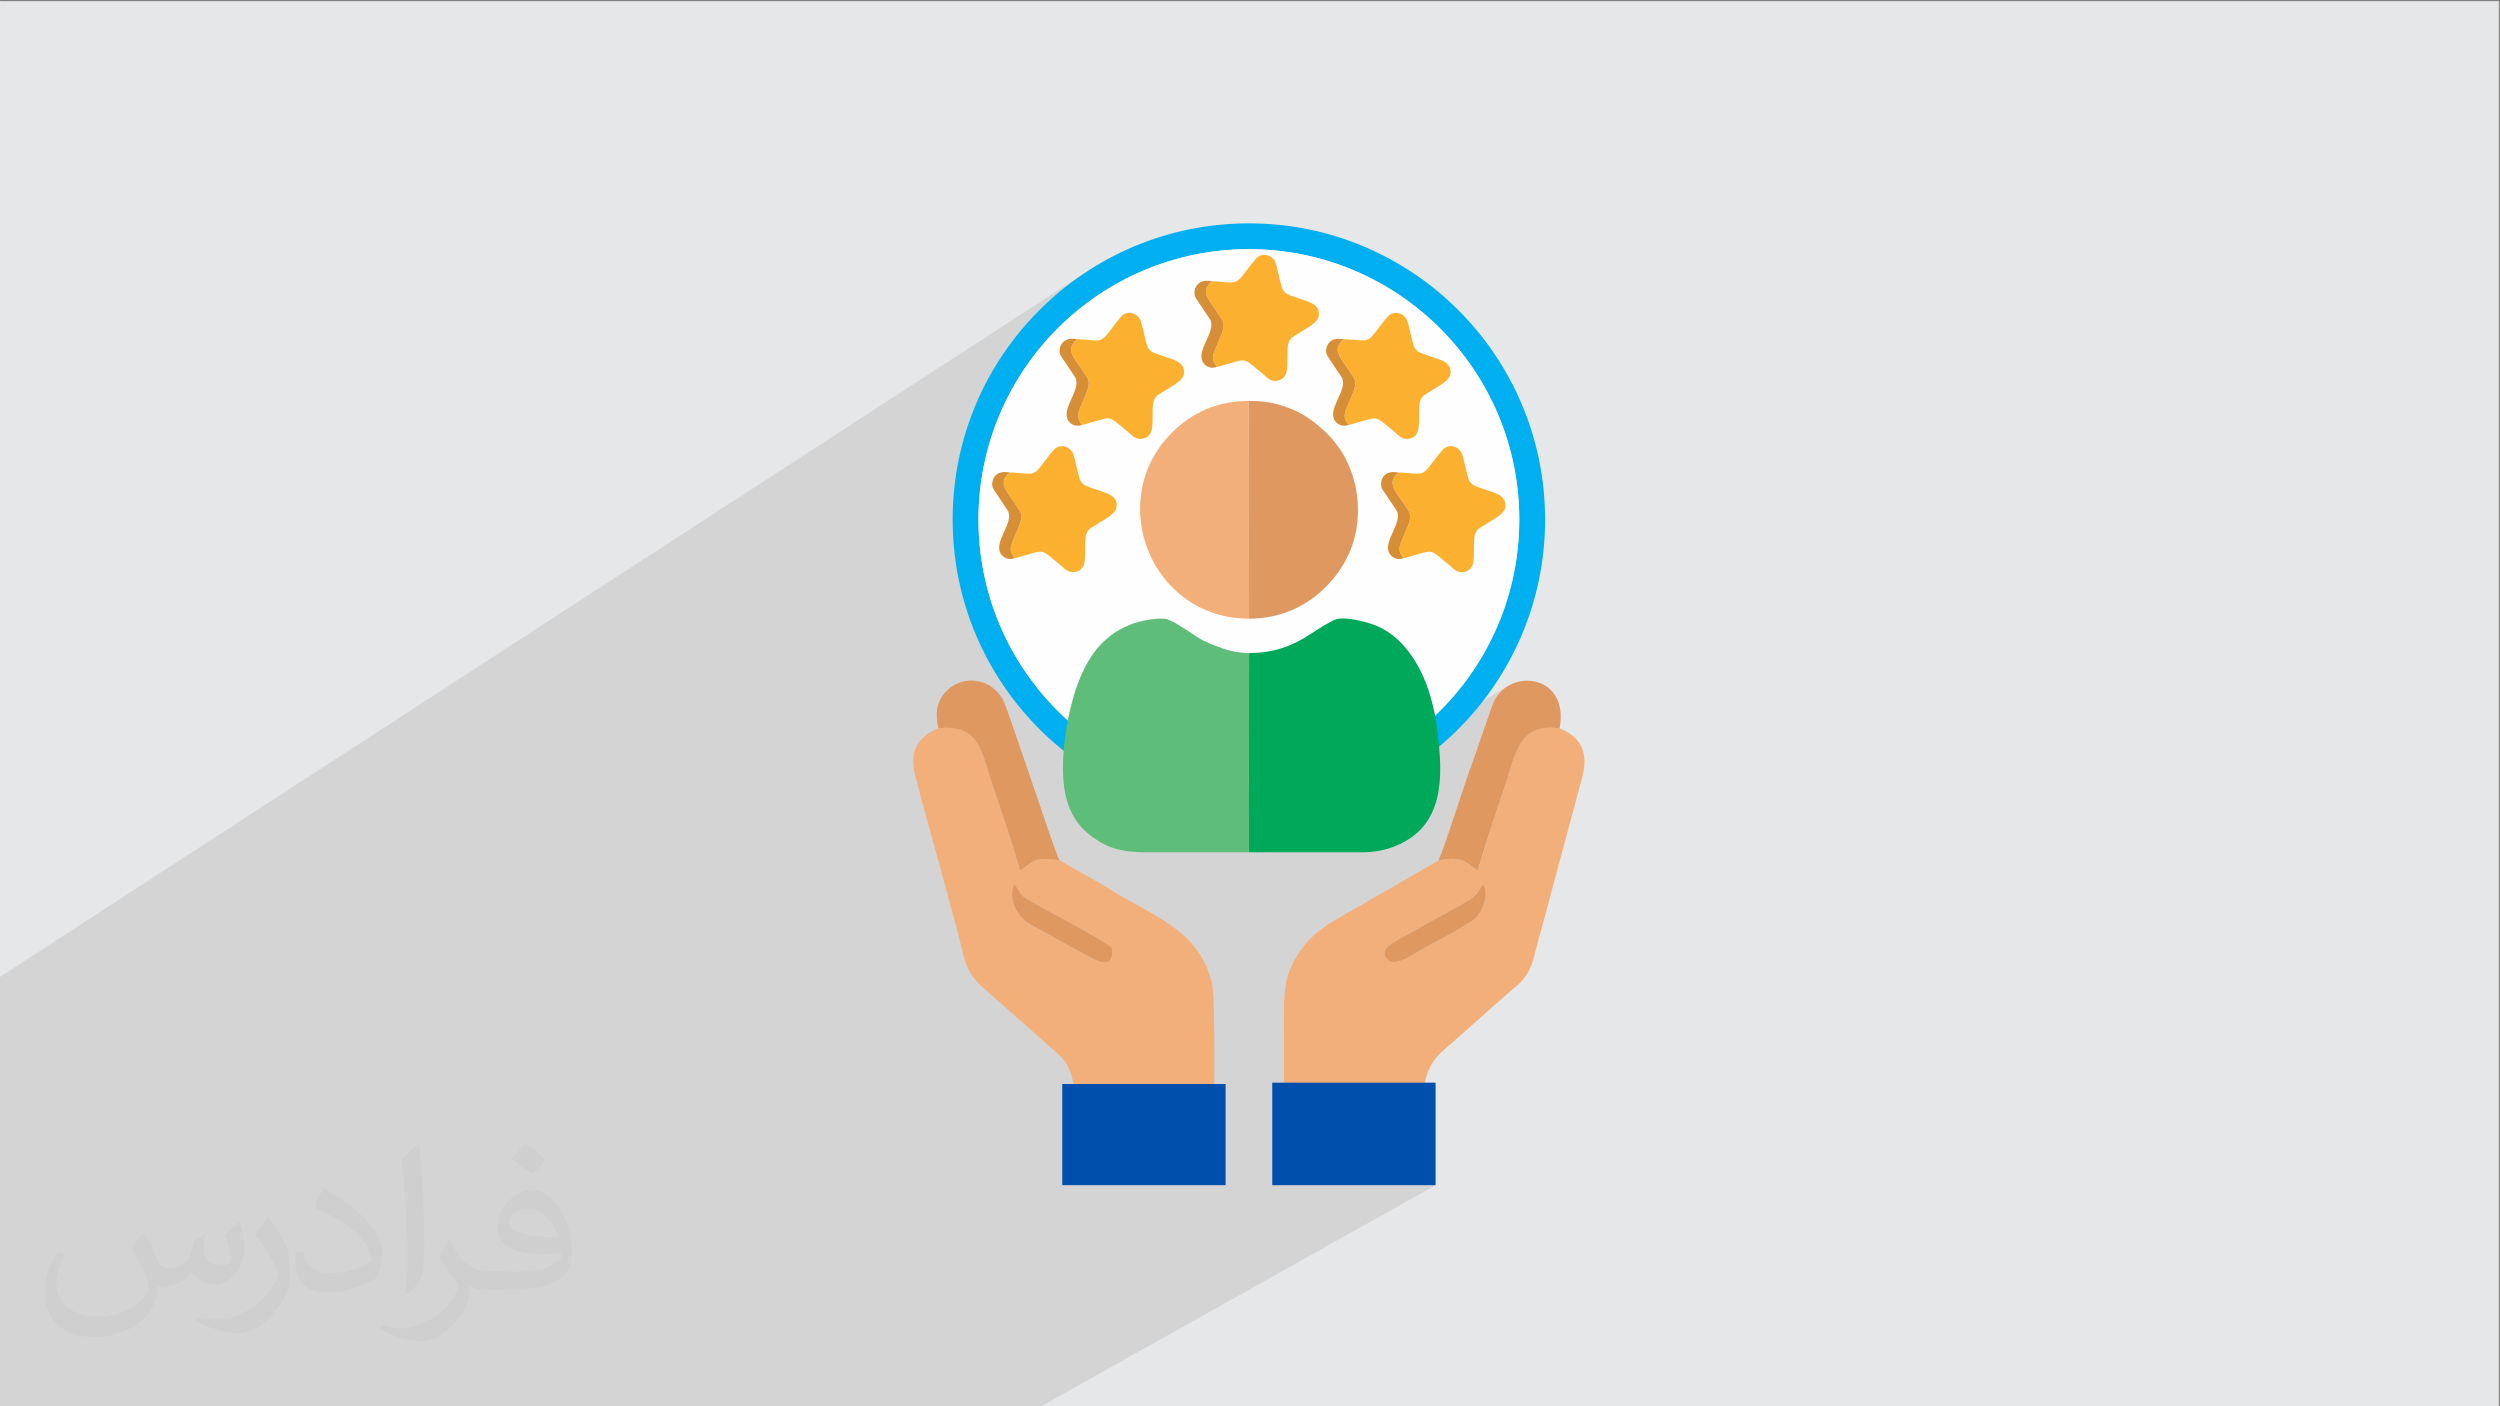 <?xml version="1.0" encoding="UTF-8"?>
<!DOCTYPE svg PUBLIC "-//W3C//DTD SVG 1.1//EN" "http://www.w3.org/Graphics/SVG/1.1/DTD/svg11.dtd">
<!-- Creator: CorelDRAW 2020 (64-Bit) -->
<svg xmlns="http://www.w3.org/2000/svg" xml:space="preserve" width="3.703in" height="2.083in" version="1.1" style="shape-rendering:geometricPrecision; text-rendering:geometricPrecision; image-rendering:optimizeQuality; fill-rule:evenodd; clip-rule:evenodd"
viewBox="0 0 3703.33 2083.33"
 xmlns:xlink="http://www.w3.org/1999/xlink"
 xmlns:xodm="http://www.corel.com/coreldraw/odm/2003">
 <rect x="0" y="0" width="3703.33" height="2083.33" fill="#808080" stroke="none"/>
 <defs>
  <style type="text/css">
   <![CDATA[
    .fil3 {fill:none}
    .fil5 {fill:#FEFEFE}
    .fil12 {fill:#5EBD78}
    .fil4 {fill:#00AFEF}
    .fil11 {fill:#00A859}
    .fil9 {fill:#004FAC}
    .fil7 {fill:#D68F37}
    .fil10 {fill:#E09861}
    .fil0 {fill:#E6E7E8}
    .fil8 {fill:#F2AF79}
    .fil6 {fill:#FBB12F}
    .fil2 {fill:#373435;fill-opacity:0.031}
    .fil1 {fill:#373435;fill-opacity:0.102}
   ]]>
  </style>
 </defs>
 <g id="Layer_x0020_1">
  <polygon class="fil0" points="-1.67,1.74 3701.66,1.74 3701.66,2084.93 -1.67,2084.93 "/>
  <polygon class="fil1" points="426.72,2084.93 426.39,2084.93 424.66,2084.93 422.94,2084.93 421.2,2084.93 419.48,2084.93 417.76,2084.93 416.03,2084.93 414.31,2084.93 412.58,2084.93 410.85,2084.93 409.13,2084.93 407.4,2084.93 405.68,2084.93 403.95,2084.93 402.22,2084.93 400.5,2084.93 398.78,2084.93 397.05,2084.93 395.32,2084.93 393.59,2084.93 391.87,2084.93 390.14,2084.93 388.42,2084.93 386.69,2084.93 384.97,2084.93 383.24,2084.93 381.52,2084.93 379.79,2084.93 378.07,2084.93 376.34,2084.93 374.61,2084.93 372.89,2084.93 371.16,2084.93 369.43,2084.93 367.71,2084.93 365.98,2084.93 364.26,2084.93 362.53,2084.93 360.81,2084.93 357.35,2084.93 324.07,2084.93 313.67,2084.93 291.67,2084.93 238.93,2084.93 225.57,2084.93 222.73,2084.93 217.54,2084.93 195.19,2084.93 192.26,2084.93 130.91,2084.93 91.01,2084.93 88.14,2084.93 60.98,2084.93 60.7,2084.93 60.04,2084.93 54.16,2084.93 53.88,2084.93 53.81,2084.93 53.78,2084.93 42.17,2084.93 20.15,2084.93 18.78,2084.93 18.76,2084.93 17.99,2084.93 17.96,2084.93 17.73,2084.93 17.71,2084.93 11.78,2084.93 -1.67,2084.93 -1.67,2077.57 -1.67,2072.79 -1.67,2071.45 -1.67,2067.61 -1.67,2065.59 -1.67,2052.3 -1.67,2044.85 -1.67,2038.92 -1.67,2022.23 -1.67,2004.93 -1.67,2000.44 -1.67,1999.13 -1.67,1997.18 -1.67,1988.55 -1.67,1985.5 -1.67,1980.61 -1.67,1980.59 -1.67,1977.38 -1.67,1972.31 -1.67,1960.43 -1.67,1959.99 -1.67,1945.74 -1.67,1941.44 -1.67,1940.27 -1.67,1921.64 -1.67,1899.31 -1.67,1899.29 -1.67,1899.26 -1.67,1899.24 -1.67,1898.6 -1.67,1895.83 -1.67,1892.43 -1.67,1883.54 -1.67,1876.37 -1.67,1876.36 -1.67,1875.88 -1.67,1875.87 -1.67,1875.73 -1.67,1875.72 -1.67,1872.06 -1.67,1851.68 -1.67,1846.46 -1.67,1846.05 -1.67,1824.69 -1.67,1821.35 -1.67,1817.72 -1.67,1811.52 -1.67,1800.86 -1.67,1798.6 -1.67,1798.44 -1.67,1791.61 -1.67,1784.49 -1.67,1779.33 -1.67,1777.94 -1.67,1774.31 -1.67,1774.29 -1.67,1773.8 -1.67,1773.78 -1.67,1773.64 -1.67,1773.63 -1.67,1769.86 -1.67,1764.69 -1.67,1761.35 -1.67,1759.75 -1.67,1758.98 -1.67,1758.97 -1.67,1750.43 -1.67,1749.61 -1.67,1743.59 -1.67,1735.47 -1.67,1734.2 -1.67,1723.39 -1.67,1721.78 -1.67,1714.11 -1.67,1713.23 -1.67,1712.96 -1.67,1706.41 -1.67,1698.86 -1.67,1696.76 -1.67,1688.7 -1.67,1688.69 -1.67,1688.2 -1.67,1688.19 -1.67,1688.05 -1.67,1688.03 -1.67,1684.31 -1.67,1680.44 -1.67,1676.44 -1.67,1676.13 -1.67,1674.83 -1.67,1673.38 -1.67,1669.58 -1.67,1664.93 -1.67,1659.97 -1.67,1658.48 -1.67,1653.73 -1.67,1653.72 -1.67,1651.38 -1.67,1651.37 -1.67,1650.87 -1.67,1650.86 -1.67,1650.72 -1.67,1650.71 -1.67,1646.94 -1.67,1644.84 -1.67,1637.44 -1.67,1629.5 -1.67,1627.6 -1.67,1620.84 -1.67,1612.38 -1.67,1599.77 -1.67,1596.72 -1.67,1591.57 -1.67,1590.96 -1.67,1589.49 -1.67,1576.46 -1.67,1574.24 -1.67,1570.02 -1.67,1570 -1.67,1561.19 -1.67,1558.59 -1.67,1552.65 -1.67,1551.16 -1.67,1538.06 -1.67,1531.41 -1.67,1531.39 -1.67,1522.44 -1.67,1489.73 -1.67,1448.13 1604.63,405.84 1587.43,418.07 1570.85,431.1 1554.93,444.89 1539.69,459.42 1525.16,474.67 1511.37,490.59 1498.34,507.17 1486.1,524.37 1482.13,530.57 1626.02,437.56 1642.27,427.13 1659.05,417.49 1676.32,408.64 1694.06,400.62 1694.07,400.62 1712.26,393.45 1730.87,387.15 1749.88,381.75 1769.26,377.28 1788.98,373.76 1788.99,373.76 1809.04,371.21 1829.38,369.66 1849.99,369.14 1870.61,369.66 1890.95,371.21 1911,373.76 1911,373.76 1930.72,377.28 1950.11,381.75 1969.11,387.15 1987.73,393.45 2005.92,400.62 2005.92,400.62 2023.67,408.64 2040.94,417.49 2057.71,427.13 2073.96,437.56 2089.67,448.72 2089.67,448.72 2104.8,460.61 2104.8,460.62 2119.34,473.2 2119.34,473.21 2133.25,486.47 2146.51,500.38 2146.52,500.38 2159.1,514.92 2159.11,514.92 2171,530.05 2171,530.05 2182.17,545.75 2182.17,545.76 2192.59,562.01 2202.23,578.78 2211.08,596.06 2219.1,613.8 2219.1,613.8 2226.27,631.99 2232.57,650.6 2232.57,650.61 2237.97,669.61 2242.44,689 2245.96,708.72 2245.96,708.72 2248.51,728.77 2248.51,728.77 2250.06,749.11 2250.58,769.73 2250.06,790.34 2248.51,810.69 2245.96,830.73 2242.44,850.46 2237.97,869.84 2237.97,869.84 2232.57,888.85 2232.57,888.85 2226.27,907.46 2226.27,907.46 2219.1,925.65 2211.08,943.4 2211.07,943.4 2202.23,960.67 2192.59,977.45 2182.17,993.7 2182.17,993.7 2171,1009.4 2171,1009.41 2159.11,1024.54 2146.52,1039.07 2133.25,1052.98 2119.34,1066.24 2119.34,1066.25 2104.8,1078.83 2104.8,1078.84 2089.67,1090.73 2089.67,1090.73 2073.96,1101.9 2057.71,1112.32 1901.54,1205.45 1916.82,1203.51 1920.88,1202.78 2235.65,1015.22 2227.94,1020.36 2221.06,1026.91 2215.22,1034.88 2213.94,1037.37 2212.32,1041.07 2210.42,1045.84 2208.28,1051.5 2205.94,1057.91 2203.46,1064.87 2200.87,1072.26 2198.24,1079.88 2195.6,1087.59 2193,1095.22 2190.5,1102.61 2188.12,1109.59 2185.93,1116.01 2183.97,1121.69 2182.29,1126.48 2180.93,1130.22 2179.89,1133.05 2178.73,1136.26 2177.86,1138.72 2267.42,1085.78 2273.86,1082.37 2281.26,1079.91 2289.72,1078.47 2299.35,1078.14 2310.24,1078.98 2244.55,1117.76 2242.96,1121.83 2240.27,1129.72 2237.69,1137.95 2235.13,1146.43 2232.46,1155.09 2229.6,1163.85 2227.01,1171.44 2224.4,1179.12 2221.76,1186.89 2219.11,1194.73 2216.45,1202.63 2213.8,1210.57 2211.15,1218.54 2208.52,1226.54 2205.92,1234.54 2203.35,1242.53 2200.82,1250.5 2198.33,1258.44 2195.91,1266.33 2193.54,1274.17 2191.24,1281.93 2189.02,1289.6 1905.32,1455 1905.02,1456.45 1904.37,1460.11 1903.81,1463.85 1903.35,1467.69 1902.96,1471.63 1902.64,1475.69 1902.39,1479.88 1902.31,1481.49 2197.91,1309.54 2199.24,1313.07 2200.16,1316.65 2200.71,1320.27 2200.9,1323.91 2200.77,1327.53 2200.35,1331.12 2199.65,1334.65 2198.72,1338.11 2197.57,1341.45 2196.24,1344.67 2194.76,1347.74 2193.14,1350.63 2191.43,1353.31 2189.64,1355.78 2187.81,1358 2185.97,1359.96 2183.3,1362.28 2179.77,1364.9 2175.48,1367.79 2170.56,1370.89 2165.1,1374.15 1901.91,1526.63 1901.92,1531.76 1901.93,1538.22 1901.93,1543.35 1901.93,1548.48 1901.93,1553.61 1901.93,1558.74 1901.93,1563.87 1901.93,1569 1901.93,1574.13 1901.93,1579.26 1901.93,1584.4 1901.93,1589.53 1901.93,1594.66 1901.93,1599.79 1901.93,1604.92 1901.93,1610.05 1901.93,1615.18 1901.93,1620.31 1901.93,1625.44 1901.93,1630.57 1901.93,1635.7 1901.93,1640.84 1901.93,1645.97 1901.93,1651.1 1901.93,1656.23 1901.93,1661.36 1901.93,1666.49 1901.93,1671.62 1901.93,1676.76 1901.93,1681.89 1901.93,1687.02 1901.93,1692.15 1901.93,1697.28 1901.93,1702.41 2109.33,1702.41 2014.67,1755.78 2126.61,1755.78 1539.39,2084.93 1430.88,2084.93 1304.86,2084.93 1237.85,2084.93 1230.85,2084.93 1130.84,2084.93 1049.16,2084.93 1003.32,2084.93 957.21,2084.93 938.18,2084.93 935.66,2084.93 935.09,2084.93 934.78,2084.93 930.81,2084.93 883.02,2084.93 881.14,2084.93 879.37,2084.93 878.74,2084.93 864.93,2084.93 824.83,2084.93 764.38,2084.93 755.12,2084.93 748.14,2084.93 747.27,2084.93 745.88,2084.93 745.8,2084.93 744.94,2084.93 663.98,2084.93 656.94,2084.93 656.54,2084.93 636.28,2084.93 626.93,2084.93 606,2084.93 578.8,2084.93 577.43,2084.93 577.06,2084.93 575.32,2084.93 573.59,2084.93 571.86,2084.93 570.12,2084.93 568.39,2084.93 567.06,2084.93 566.66,2084.93 564.92,2084.93 563.19,2084.93 561.45,2084.93 559.72,2084.93 557.98,2084.93 556.25,2084.93 554.52,2084.93 552.78,2084.93 551.05,2084.93 549.31,2084.93 547.58,2084.93 545.84,2084.93 544.11,2084.93 542.38,2084.93 540.64,2084.93 538.91,2084.93 537.17,2084.93 535.44,2084.93 533.71,2084.93 531.97,2084.93 530.24,2084.93 528.5,2084.93 527.6,2084.93 526.77,2084.93 525.04,2084.93 523.3,2084.93 521.57,2084.93 519.83,2084.93 518.1,2084.93 516.37,2084.93 514.63,2084.93 512.89,2084.93 511.16,2084.93 509.43,2084.93 507.69,2084.93 505.96,2084.93 504.22,2084.93 502.49,2084.93 500.75,2084.93 499.32,2084.93 499.02,2084.93 497.29,2084.93 495.56,2084.93 495.22,2084.93 493.82,2084.93 492.09,2084.93 490.35,2084.93 488.62,2084.93 486.89,2084.93 485.15,2084.93 483.41,2084.93 481.68,2084.93 479.94,2084.93 478.21,2084.93 476.48,2084.93 474.74,2084.93 473.01,2084.93 471.28,2084.93 467.8,2084.93 466.08,2084.93 464.35,2084.93 462.63,2084.93 460.9,2084.93 460.14,2084.93 459.18,2084.93 457.45,2084.93 455.72,2084.93 454,2084.93 452.28,2084.93 451.85,2084.93 450.55,2084.93 448.82,2084.93 447.1,2084.93 445.37,2084.93 443.65,2084.93 441.92,2084.93 440.43,2084.93 440.19,2084.93 438.46,2084.93 436.74,2084.93 435.02,2084.93 433.29,2084.93 431.56,2084.93 429.84,2084.93 428.11,2084.93 426.73,2084.93 "/>
  <path class="fil2" d="M214.35 1827.91c7,11 12,21 16,32 3,7 5,19 21,19 5,0 11,-1 17,-5 7,-3 12,-9 14,-17l6 -21 15 -7 1 1c-2,8 -3,16 -3,21 0,18 15,24 27,24 7,0 13,-4 13,-10 0,-8 -4,-23 -8,-35 7,-7 14,-14 22,-20l1 1c4,15 6,30 6,40 0,10 -4,20 -8,27 -7,14 -20,25 -36,25 -12,0 -25,-6 -34,-17l-1 0c-9,11 -22,20 -43,20l-7 0c-1,14 -4,24 -9,33 -13,25 -50,42 -85.01,42 -49,0 -73.01,-28 -73.01,-66 0,-23 8,-45 19,-60l10 4c-7,14 -12,27 -12,40 0,35 29,52 62,52 31,0 68.01,-19 75.01,-42 -3,-25 -12,-36 -26,-59 4,-7 10,-15 17,-23l1 0 0 0 0 0 0 0 2 1 0 0 0.02 -0.01 -0.01 0.01 0 0 0 0 0 0 0 0 0 0zm564.05 -133.01c10,6 20,14 30,23 -6,8 -12,15 -21,21 -10,-8 -20,-15 -30,-22 7,-8 14,-15 20,-22l0 0 0 0 0 0 1 0 0 0 0 0zm5 96.01c-17,0 -30,11 -30,19 0,17 33,23 73.01,23 -5,-20 -22,-42 -43,-42l-0.01 0zm-37 93.01c22,0 41,-1 55,-4 16,-4 30,-12 30,-18 0,-2 0,-3 -1,-5 -9,1 -19,1 -29,1 -29,0 -52,-7 -61,-23 -2,-5 -4,-10 -4,-16 0,-16 7,-32 19,-42 10,-9 21,-14 33,-14 20,0 37,16 48,42 6,14 11,30 11,51 0,14 -4,25 -12,34 -16,15 -45,21 -90.01,21l-20 0 0 0 -5 0c-11,0 -19,-2 -25,-7l-1 0c0,3 1,5 1,7 0,10 -3,23 -10,33 -20,30 -42,43 -60,43 -19,0 -42,-7 -63,-17l4 -7c7,3 16,5 29,5 34,0 78.01,-33 84.01,-64 -1,-3 -4,-6 -7,-10 -10,-12 -16,-22 -22,-32 5,-10 10,-18 14,-25l2 0c14,29 28,46 57,46l5 0 0 0 21 0 0 0 0 0 0 0 -3 1 0 0 0 0zm-146.01 31c2,-14 3,-29 3,-43l0 -21c0,-39 -5,-96.01 -9,-133.01 7,-8 17,-17 25,-23l2 1c5,47 7,101.01 7,151.01 0,13 -1,26 -2,35 -1,12 -8,21 -22,35l-3 -1 0 0 0 0 0 0 -1 -1 0 0 0 0zm-151.02 -62.01c1,18 10,33 41,33 20,0 36,-5 55,-14 3,-1 5,-3 5,-5 0,-12 -9,-27 -24,-41 -14,-13 -34,-25 -52,-32 -6,-3 -8,-5 -8,-8 0,-5 7,-16 13,-24l2 0c20,11 43,27 60,44 15,16 25,33 25,51 0,13 -4,26 -11,38 -22,11 -46,20 -70.01,20 -29,0 -48,-14 -48,-45 0,-3 0,-9 1,-16l10 0 0 0 0 0 0 0 1 -1 0 0 0 0 0.01 0zm-52 -52l18 29c7,11 13,22 13,41l0 24c0,19 -12,39 -32,60 -15,14 -29,20 -42,20 -19,0 -40,-6 -65,-17l3 -7c8,2 17,4 28,4 36,0 72.01,-26 89.01,-58 2,-4 3,-7 3,-9 0,-4 -2,-8 -4,-11 -9,-17 -19,-33 -30,-47 6,-9 12,-18 18,-27l1 0 0 -2 0 0 0 0 -0.01 0z"/>
  <polyline class="fil3" points="1470.25,927.55 -105.02,1901.29 -1.67,2012.78 1388.24,1216.26 1615.3,1089.94 1485.43,906.67 "/>
  <g id="_1632444673296">
   <path class="fil4" d="M1849.99 330.89c242.36,0 438.84,196.48 438.84,438.84 0,242.36 -196.48,438.83 -438.84,438.83 -242.36,0 -438.83,-196.48 -438.83,-438.83 0,-242.36 196.47,-438.84 438.83,-438.84zm0 38.25c221.24,0 400.59,179.34 400.59,400.59 0,221.24 -179.35,400.58 -400.59,400.58 -221.24,0 -400.59,-179.34 -400.59,-400.58 0,-221.24 179.35,-400.59 400.59,-400.59z"/>
   <circle class="fil5" cx="1849.99" cy="769.73" r="400.59"/>
   <path class="fil6" d="M1503.11 826.8c-0.11,-0.18 -0.25,-0.64 -0.33,-0.52 -0.68,0.83 0.21,0.3 -2.02,-2.83 -7.29,-10.28 -2.02,-17.8 3.11,-30.56 4.64,-11.54 13.35,-26.54 6.59,-36.25l-8.74 -13.37c-10.6,-15.53 -24.16,-29.01 -5.85,-43.13 4.63,-0.79 25,2.4 31.41,1.42 8.84,-1.35 13,-9.21 19.56,-17.45 3.34,-4.21 13.75,-18.33 16.97,-20.41 8.85,-5.76 20.12,-2.21 24.97,6.5 3.18,5.7 7.75,30.97 10.37,38.64 3.64,10.68 10.88,11.37 23.17,15.83 16.62,6.05 33.39,8.61 31.65,26.12 -1.06,10.71 -16.68,17.74 -28.25,25.27l-11.22 7.02c-7.85,7.59 -6.72,15.65 -7.02,29.49 -0.35,15.82 1.67,33.67 -17.41,35.07 -5.51,0.41 -9.93,-2.48 -13.3,-5.24 -1.83,-1.49 -2.82,-2.7 -4.65,-4.2 -32.14,-26.45 -23.49,-23.32 -55.81,-15 -4.09,1.05 -8.96,3.28 -13.18,3.59l-0.01 0z"/>
   <path class="fil7" d="M1503.11 826.8c-7.52,3.02 -15.13,0.77 -19.74,-5.19 -13.6,-17.53 19.1,-46.29 9.68,-64.83l-21.45 -32.09c-1.5,-2.63 -2.11,-5.83 -1.86,-9.04l1.03 -4.83c0.89,-2.52 2.31,-4.85 4.24,-6.69 4.94,-4.73 12.02,-5.87 20.85,-3.99 -18.31,14.12 -4.75,27.61 5.85,43.13l8.74 13.36c6.76,9.71 -1.95,24.72 -6.59,36.26 -5.13,12.76 -10.4,20.28 -3.11,30.56 2.23,3.13 1.34,3.68 2.02,2.83 0.1,-0.12 0.22,0.33 0.33,0.51l0.02 0.01z"/>
   <path class="fil8" d="M1561.13 1388.55c-12.79,-7.39 -36.96,-19.07 -45.02,-26.25 -11.29,-10.04 -22.6,-33.49 -13.85,-52.81l1.86 2.24c11.69,15.79 3.84,12.78 29.13,27.02 32.67,18.38 87.31,46.27 113.69,64.66 5.71,40.47 -33.15,13.86 -39.76,10.42 -15.67,-8.15 -31.02,-16.6 -46.05,-25.28zm29.7 313.86l207.4 0c0,-34.67 2.86,-218.15 -2.66,-243.63 -17,-78.43 -80.86,-98.42 -148.17,-139.16 -8.92,-5.4 -16.4,-10.26 -25.65,-15.4l-52.52 -29.94c-38.68,-4.16 -34.28,-1.15 -58.28,15.43 -10.87,-39.94 -26.96,-86.58 -40.43,-125.87 -16.23,-47.33 -18.5,-91.91 -80.6,-84.96 -32.15,14.09 -43.4,34.43 -33.74,71.79 22.28,86.19 50.38,180.81 71.34,265.68 7.8,31.57 22.71,41.44 48.3,64.05l74.48 65.94c11.68,11.69 29.12,19.69 37.05,47.2 7.5,26.04 3.49,76.85 3.49,108.85z"/>
   <path class="fil8" d="M2197.91 1309.54c8.24,18.59 -2.1,40.77 -11.94,50.41 -11.72,11.49 -65.2,37.85 -83.3,48.46 -9.15,5.37 -33.62,22.74 -44.69,14.89 -21.54,-15.3 12.01,-30.72 21.52,-35.91 14.15,-7.72 27.67,-15.22 41.69,-23.13 15.2,-8.59 28.34,-15.37 43.09,-23.87 33.15,-19.1 21.73,-18.98 33.63,-30.84zm-66.97 -34.83l-104.09 60.03c-34.04,20.61 -73.86,37.77 -96.24,67.95 -31.72,42.79 -28.67,65.13 -28.67,135.52 0,54.73 0,109.46 0,164.19l207.4 0c0,-60.39 -11.19,-108.46 25.33,-143.18l104.29 -92.3c17.98,-13.72 27.74,-26.47 33.7,-50.56 7.54,-30.51 16.11,-58.01 23.76,-88.57l47.58 -177.1c10.46,-40.48 -6.06,-60.29 -33.74,-71.7 -61.71,-7.79 -64.65,38.01 -80.64,84.86 -13.72,40.19 -28.96,85.06 -40.58,125.76 -14.49,-8.66 -19.4,-22.92 -58.09,-14.89z"/>
   <polygon class="fil9" points="2109.33,1603.9 1901.93,1603.9 1884.65,1603.89 1884.65,1755.78 2126.61,1755.78 2126.61,1603.89 "/>
   <polygon class="fil9" points="1798.23,1605.91 1590.83,1605.91 1573.55,1605.91 1573.55,1755.78 1815.52,1755.78 1815.52,1605.91 "/>
   <path class="fil10" d="M2130.93 1274.72c38.69,-8.04 43.6,6.22 58.09,14.89 11.62,-40.69 26.86,-85.56 40.58,-125.76 15.99,-46.85 18.93,-92.65 80.64,-84.86 14.75,-76.35 -67.04,-90.39 -95.02,-44.1 -5.86,9.7 -27.99,78.52 -34.29,95.33 -10.52,28.07 -41.16,125.74 -50,144.5z"/>
   <path class="fil10" d="M1389.92 1078.9c62.1,-6.96 64.37,37.63 80.6,84.96 13.48,39.29 29.57,85.93 40.43,125.87 24,-16.58 19.6,-19.59 58.28,-15.43 -7.99,-15.05 -76.72,-226.89 -84.29,-239.41 -19.64,-32.49 -62.59,-35.54 -85.79,-8.08 -12.1,14.33 -13.76,29.04 -9.23,52.1z"/>
   <path class="fil10" d="M1646.94 1403.41c-26.38,-18.39 -81.02,-46.28 -113.69,-64.66 -25.29,-14.23 -17.43,-11.23 -29.13,-27.02l-1.86 -2.24c-8.76,19.32 2.56,42.77 13.85,52.81 8.07,7.18 32.23,18.86 45.02,26.25 15.02,8.68 30.37,17.12 46.05,25.28 6.61,3.44 45.47,30.05 39.76,-10.42z"/>
   <path class="fil10" d="M2197.91 1309.54c-11.9,11.86 -0.48,11.74 -33.63,30.84 -14.75,8.5 -27.88,15.28 -43.09,23.87 -14.02,7.92 -27.54,15.41 -41.69,23.13 -9.51,5.19 -43.06,20.62 -21.52,35.91 11.07,7.85 35.54,-9.52 44.69,-14.89 18.1,-10.61 71.59,-36.97 83.3,-48.46 9.83,-9.64 20.18,-31.83 11.94,-50.41z"/>
   <path class="fil11" d="M1850.28 967.47l-0.25 295.13 1.87 0 1.87 0 1.87 0 1.87 0 1.87 0 1.87 0 1.87 0 1.87 0 1.87 0 1.87 0 1.87 0 1.87 0 1.87 0 1.87 0 1.87 0 1.87 0 1.87 0 1.87 0 1.87 0 1.87 0 1.87 0 1.87 0 1.87 0 1.87 0 1.87 0 1.87 0 1.87 0 1.87 0 1.87 0 1.87 0 1.87 0 1.87 0 1.87 0 1.87 0 1.87 0 1.87 0 1.87 0 1.87 0 1.87 0 1.87 0 1.87 0 1.87 0 1.87 0 1.87 0 1.87 0 1.87 0 1.87 0 1.87 0 1.87 0 1.87 0 1.87 0 1.87 0 1.87 0 1.87 0 1.87 0 1.87 0 1.87 0 1.87 0 1.87 0 1.87 0 1.87 0 1.87 0 1.87 0 1.87 0 51.95 0c19.63,-0.84 35.98,-3.96 55.59,-13.91 68.04,-34.53 59.04,-113.51 50.41,-178 -2.04,-15.22 -7.14,-35.4 -11.53,-48.54 -5.02,-15.05 -11.25,-28.44 -18.85,-41.22 -14.77,-24.8 -36.55,-46.97 -65.04,-56.41 -10.44,-3.45 -36.34,-10.79 -51.6,-7.49 -7.5,1.62 -30.22,16.27 -38.37,21.7 -27.64,18.4 -55.87,28.74 -92.09,28.74z"/>
   <path class="fil12" d="M1850.03 1262.6l0.25 -295.13c-18.97,0 -35.27,-5.04 -48.93,-10.44 -7.74,-3.07 -12.57,-4.91 -20.04,-8.69 -7.2,-3.64 -11.62,-7.54 -18.38,-11.66 -8.97,-5.47 -27.8,-19.27 -38.64,-20.13 -15.7,-1.24 -40.78,4.68 -50.89,9.15 -7.63,3.37 -11.86,5.27 -19.06,9.67 -3.05,1.87 -6,3.76 -8.58,5.78 -15.04,11.82 -24.26,22.53 -34.52,39.92 -28.09,47.6 -44.78,144.83 -32.69,197.45 7.65,33.29 25.09,53.27 50.35,68.48 20.83,12.55 40.25,15.15 66.02,15.59l35.91 0 1.86 0 1.86 0 1.86 0 1.86 0 1.86 0 1.87 0 1.86 0 1.87 0 1.86 0 1.86 0 1.87 0 1.86 0 1.86 0 1.86 0 1.86 0 1.86 0 1.86 0 1.86 0 1.86 0 1.86 0 1.86 0 1.87 0 1.86 0 1.87 0 1.86 0 1.86 0 1.86 0 1.86 0 1.86 0 1.86 0 1.86 0 1.86 0 1.87 0 1.86 0 1.86 0 1.87 0 1.86 0 1.87 0 1.86 0 1.86 0 1.86 0 1.86 0 1.86 0 1.86 0 1.86 0 1.86 0 1.86 0 1.86 0 1.87 0 1.86 0 1.86 0 1.86 0 1.86 0 1.86 0 1.86 0 1.86 0 1.86 0 1.86 0 1.86 0 1.86 0 1.86 0 1.86 0 1.87 0 1.86 0z"/>
   <path class="fil10" d="M1850.23 916.54c50.31,0 88.09,-21.29 113.38,-46.69 25.72,-25.83 48.04,-62.79 47.99,-113.94 -0.04,-39.75 -13.22,-76.04 -36.95,-104.09 -13.96,-16.51 -37.69,-35.96 -57.62,-44.24 -21.31,-8.86 -37.3,-13.6 -67.01,-13.6l0.2 322.56z"/>
   <path class="fil8" d="M1850.23 916.54l-0.2 -322.56c-46.06,0 -83.63,16.55 -114.03,46.95 -100.31,100.3 -30.81,275.61 114.23,275.61z"/>
   <path class="fil6" d="M2079.12 826.8c-0.11,-0.18 -0.25,-0.64 -0.33,-0.52 -0.68,0.83 0.21,0.3 -2.02,-2.83 -7.29,-10.28 -2.02,-17.8 3.11,-30.56 4.64,-11.54 13.34,-26.54 6.59,-36.25l-8.74 -13.37c-10.6,-15.53 -24.16,-29.01 -5.85,-43.13 4.63,-0.79 25.01,2.4 31.41,1.42 8.84,-1.35 13,-9.21 19.56,-17.45 3.34,-4.21 13.76,-18.33 16.97,-20.41 8.85,-5.76 20.13,-2.21 24.97,6.5 3.18,5.7 7.75,30.97 10.37,38.64 3.63,10.68 10.88,11.37 23.17,15.83 16.62,6.05 33.39,8.61 31.65,26.12 -1.06,10.71 -16.68,17.74 -28.25,25.27l-11.21 7.02c-7.85,7.59 -6.72,15.65 -7.02,29.49 -0.35,15.82 1.67,33.67 -17.41,35.07 -5.51,0.41 -9.93,-2.48 -13.3,-5.24 -1.83,-1.49 -2.82,-2.7 -4.65,-4.2 -32.14,-26.45 -23.49,-23.32 -55.81,-15 -4.09,1.05 -8.95,3.28 -13.18,3.59l-0.01 0z"/>
   <path class="fil7" d="M2079.12 826.8c-7.52,3.02 -15.13,0.77 -19.74,-5.19 -13.6,-17.53 19.1,-46.29 9.68,-64.83l-21.45 -32.09c-1.5,-2.63 -2.11,-5.83 -1.86,-9.04l1.03 -4.83c0.89,-2.52 2.31,-4.85 4.23,-6.69 4.94,-4.73 12.02,-5.87 20.85,-3.99 -18.31,14.12 -4.75,27.61 5.85,43.13l8.74 13.36c6.76,9.71 -1.95,24.72 -6.59,36.26 -5.13,12.76 -10.4,20.28 -3.11,30.56 2.23,3.13 1.34,3.68 2.02,2.83 0.1,-0.12 0.22,0.33 0.33,0.51l0.01 0.01z"/>
   <path class="fil6" d="M1997.83 629.37c-0.11,-0.18 -0.25,-0.63 -0.33,-0.51 -0.68,0.83 0.21,0.3 -2.02,-2.83 -7.29,-10.28 -2.02,-17.8 3.11,-30.56 4.64,-11.54 13.35,-26.54 6.59,-36.26l-8.74 -13.36c-10.6,-15.53 -24.16,-29.01 -5.85,-43.13 4.63,-0.79 25,2.4 31.41,1.42 8.84,-1.35 13,-9.21 19.56,-17.44 3.34,-4.21 13.76,-18.33 16.97,-20.41 8.85,-5.76 20.12,-2.21 24.97,6.5 3.18,5.7 7.75,30.97 10.37,38.64 3.64,10.68 10.88,11.37 23.17,15.83 16.62,6.04 33.39,8.61 31.65,26.12 -1.06,10.71 -16.68,17.74 -28.25,25.27l-11.22 7.02c-7.85,7.59 -6.72,15.65 -7.02,29.48 -0.35,15.82 1.67,33.67 -17.41,35.07 -5.51,0.41 -9.93,-2.47 -13.3,-5.24 -1.83,-1.49 -2.82,-2.7 -4.65,-4.2 -32.14,-26.45 -23.49,-23.32 -55.81,-15.01 -4.09,1.05 -8.96,3.28 -13.18,3.59l-0.01 0z"/>
   <path class="fil7" d="M1997.83 629.37c-7.52,3.02 -15.13,0.77 -19.74,-5.18 -13.6,-17.53 19.1,-46.29 9.68,-64.83l-21.45 -32.08c-1.5,-2.63 -2.11,-5.83 -1.86,-9.04l1.03 -4.84c0.89,-2.52 2.31,-4.85 4.24,-6.69 4.94,-4.72 12.02,-5.86 20.85,-3.99 -18.31,14.11 -4.75,27.6 5.85,43.13l8.74 13.36c6.75,9.71 -1.95,24.72 -6.59,36.26 -5.13,12.76 -10.4,20.28 -3.11,30.56 2.23,3.13 1.34,3.68 2.02,2.83 0.1,-0.12 0.22,0.33 0.33,0.51l0.02 0.01z"/>
   <path class="fil6" d="M1602.98 629.37c-0.11,-0.18 -0.24,-0.63 -0.33,-0.51 -0.68,0.83 0.21,0.3 -2.02,-2.83 -7.29,-10.28 -2.02,-17.8 3.11,-30.56 4.64,-11.54 13.34,-26.54 6.59,-36.26l-8.74 -13.36c-10.61,-15.53 -24.16,-29.01 -5.85,-43.13 4.63,-0.79 25.01,2.4 31.41,1.42 8.84,-1.35 13,-9.21 19.56,-17.44 3.35,-4.21 13.76,-18.33 16.97,-20.41 8.85,-5.76 20.13,-2.21 24.98,6.5 3.18,5.7 7.74,30.97 10.37,38.64 3.63,10.68 10.88,11.37 23.17,15.83 16.62,6.04 33.39,8.61 31.65,26.12 -1.06,10.71 -16.68,17.74 -28.25,25.27l-11.21 7.02c-7.85,7.59 -6.72,15.65 -7.02,29.48 -0.35,15.82 1.67,33.67 -17.41,35.07 -5.51,0.41 -9.93,-2.47 -13.3,-5.24 -1.83,-1.49 -2.82,-2.7 -4.65,-4.2 -32.15,-26.45 -23.49,-23.32 -55.81,-15.01 -4.09,1.05 -8.95,3.28 -13.18,3.59l-0.01 0z"/>
   <path class="fil7" d="M1602.98 629.37c-7.52,3.02 -15.13,0.77 -19.73,-5.18 -13.6,-17.53 19.09,-46.29 9.68,-64.83l-21.45 -32.08c-1.51,-2.63 -2.11,-5.83 -1.86,-9.04l1.03 -4.84c0.89,-2.52 2.31,-4.85 4.24,-6.69 4.94,-4.72 12.02,-5.86 20.85,-3.99 -18.31,14.11 -4.75,27.6 5.85,43.13l8.74 13.36c6.76,9.71 -1.95,24.72 -6.59,36.26 -5.13,12.76 -10.41,20.28 -3.11,30.56 2.23,3.13 1.34,3.68 2.02,2.83 0.1,-0.12 0.22,0.33 0.33,0.51l0.01 0.01z"/>
   <path class="fil6" d="M1802.73 543.44c-0.11,-0.18 -0.24,-0.64 -0.33,-0.52 -0.68,0.83 0.21,0.3 -2.02,-2.83 -7.29,-10.28 -2.02,-17.8 3.11,-30.56 4.64,-11.54 13.34,-26.54 6.59,-36.25l-8.74 -13.37c-10.61,-15.53 -24.16,-29.01 -5.85,-43.13 4.63,-0.79 25,2.4 31.4,1.42 8.84,-1.35 13,-9.21 19.56,-17.45 3.35,-4.21 13.76,-18.33 16.97,-20.41 8.85,-5.76 20.13,-2.21 24.98,6.5 3.18,5.7 7.74,30.97 10.37,38.64 3.63,10.68 10.88,11.37 23.17,15.83 16.62,6.05 33.39,8.61 31.65,26.12 -1.06,10.71 -16.68,17.74 -28.25,25.27l-11.21 7.02c-7.85,7.59 -6.72,15.65 -7.02,29.49 -0.35,15.82 1.67,33.67 -17.41,35.07 -5.51,0.41 -9.93,-2.48 -13.3,-5.24 -1.83,-1.49 -2.82,-2.7 -4.65,-4.2 -32.14,-26.45 -23.49,-23.32 -55.81,-15 -4.09,1.05 -8.95,3.28 -13.18,3.59l-0.01 0z"/>
   <path class="fil7" d="M1802.73 543.44c-7.52,3.02 -15.13,0.77 -19.73,-5.19 -13.6,-17.53 19.09,-46.29 9.68,-64.83l-21.45 -32.08c-1.51,-2.63 -2.11,-5.83 -1.86,-9.04l1.03 -4.83c0.89,-2.52 2.31,-4.85 4.24,-6.69 4.94,-4.73 12.02,-5.87 20.85,-3.99 -18.31,14.12 -4.75,27.61 5.85,43.13l8.74 13.36c6.76,9.71 -1.95,24.72 -6.59,36.26 -5.13,12.76 -10.41,20.28 -3.11,30.56 2.23,3.13 1.34,3.68 2.02,2.83 0.1,-0.12 0.22,0.33 0.33,0.51l0.01 0.01z"/>
  </g>
 </g>
</svg>
